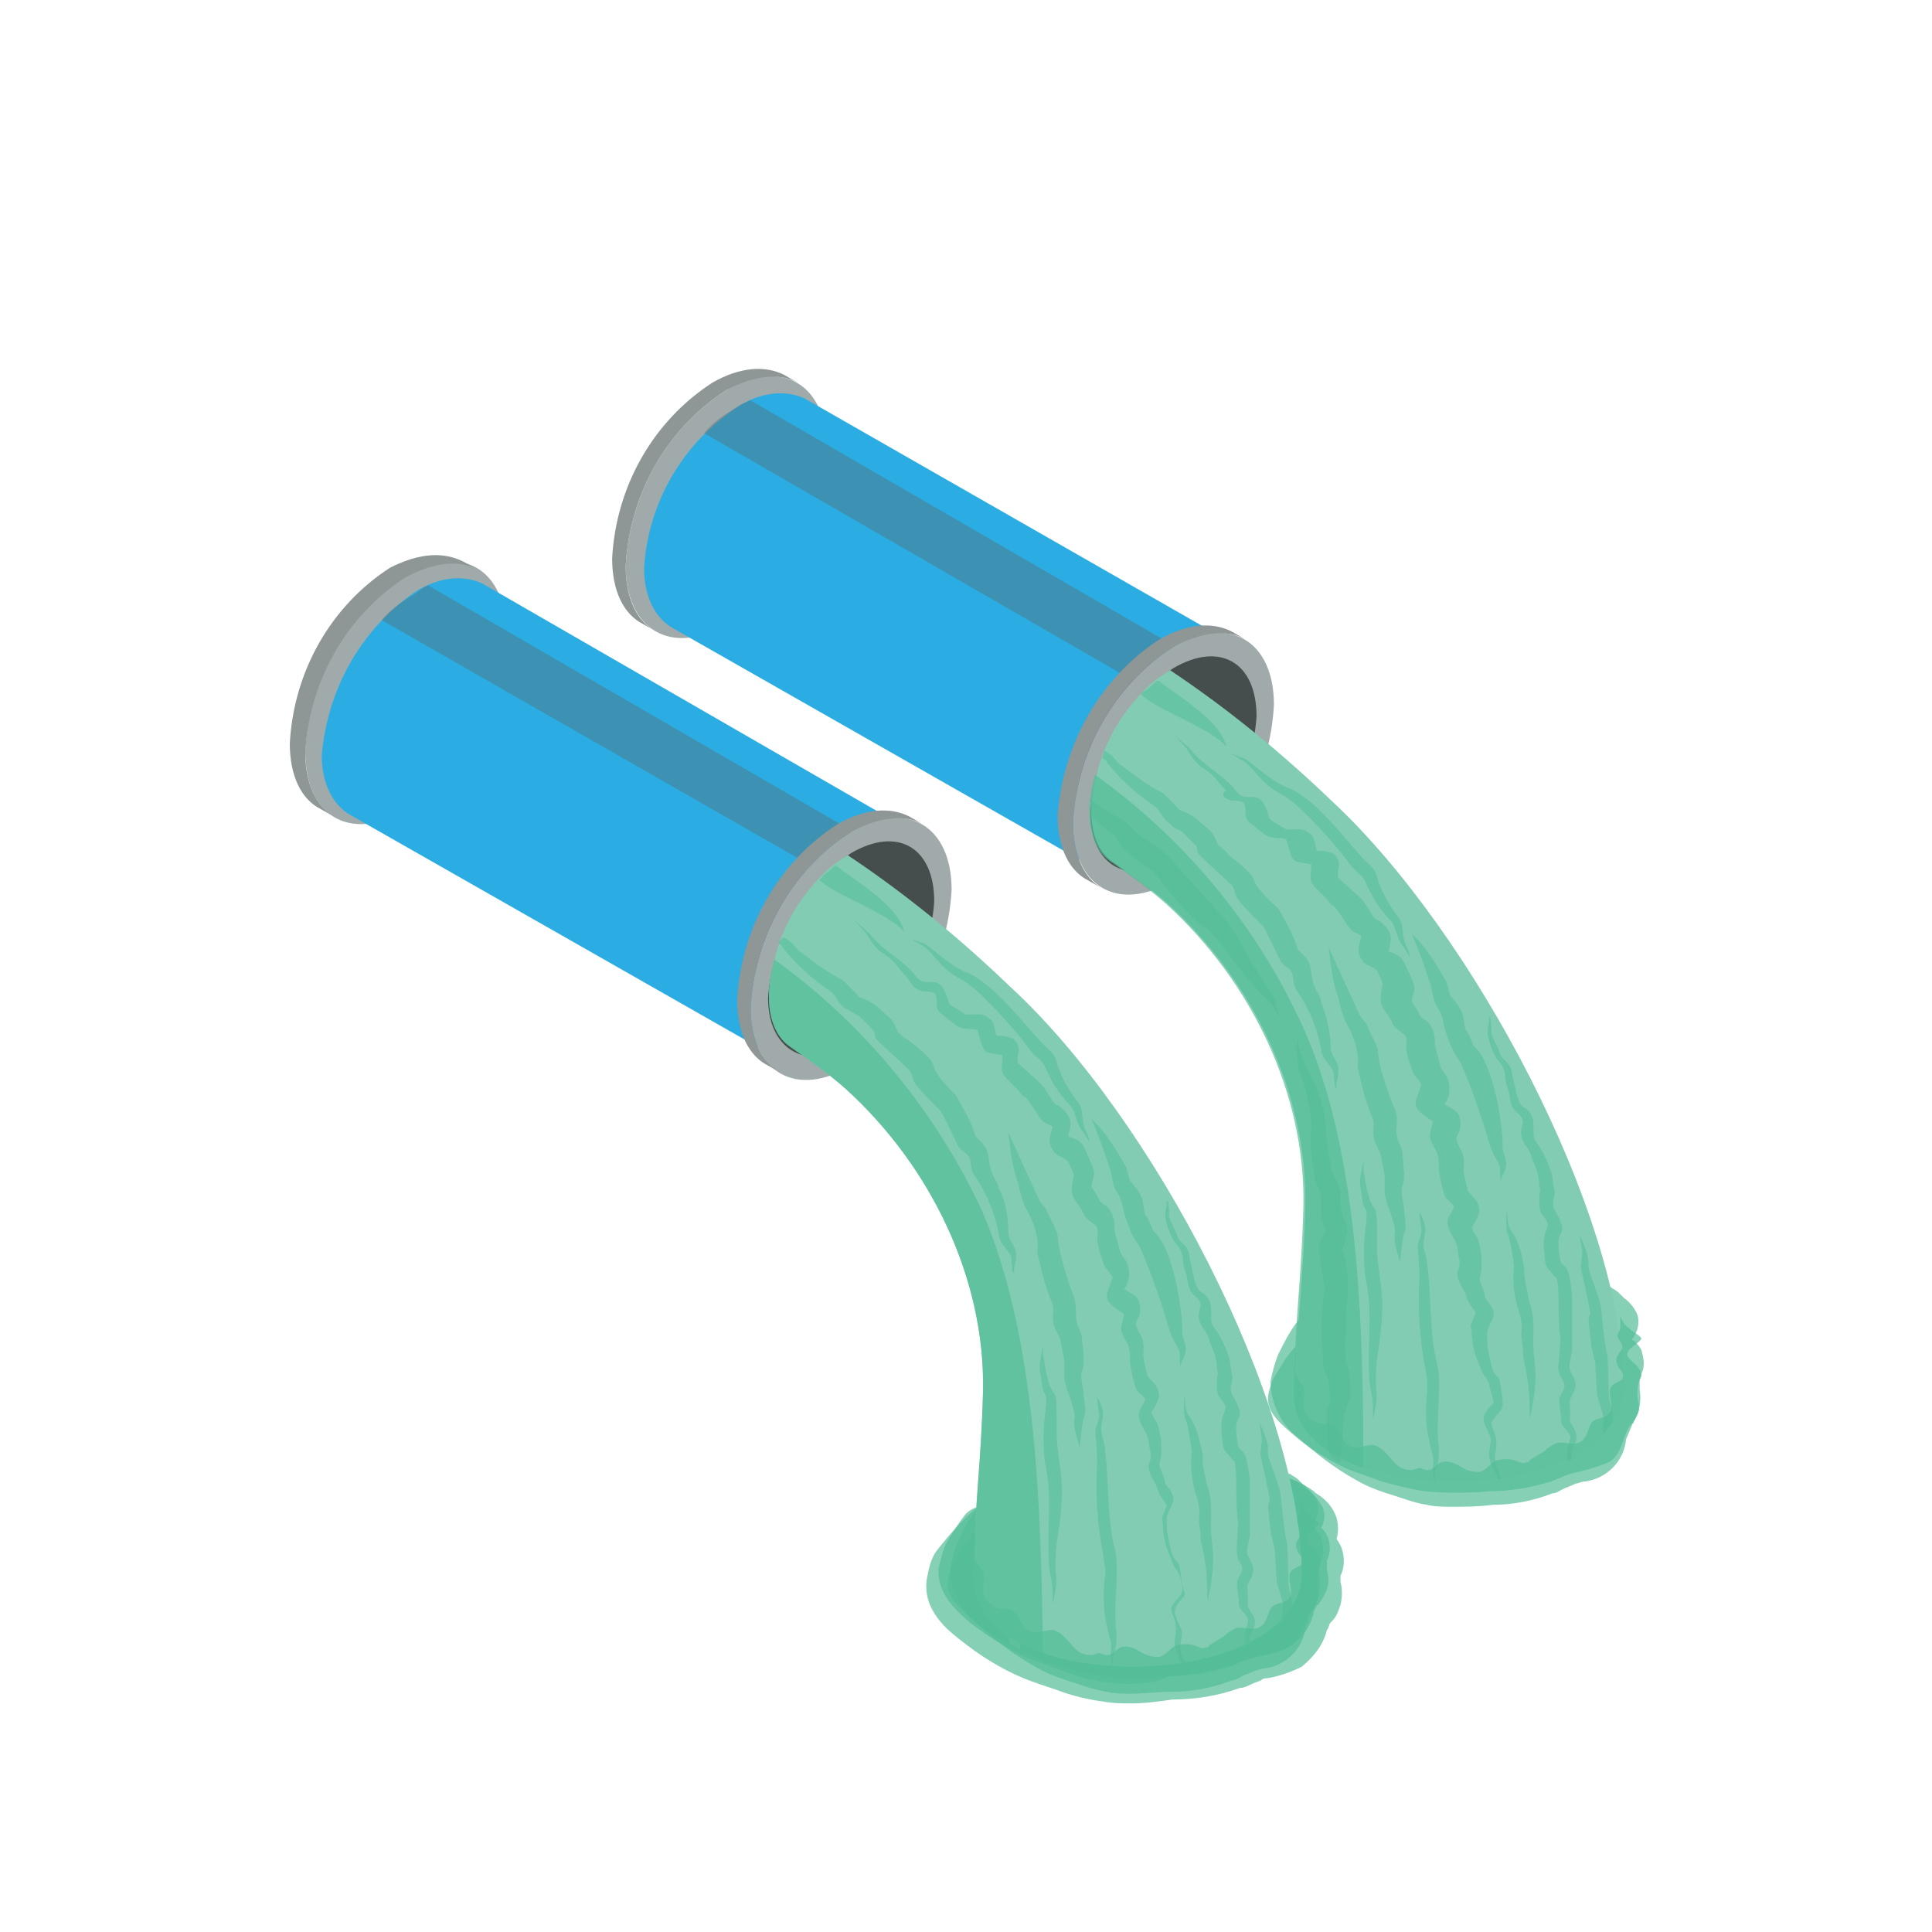 <?xml version="1.0" encoding="utf-8"?>
<!-- Generator: Adobe Illustrator 24.3.0, SVG Export Plug-In . SVG Version: 6.00 Build 0)  -->
<svg version="1.1" id="Layer_1" xmlns="http://www.w3.org/2000/svg" xmlns:xlink="http://www.w3.org/1999/xlink" x="0px" y="0px"
	 viewBox="0 0 100 100" style="enable-background:new 0 0 100 100;" xml:space="preserve">
<style type="text/css">
	.st0{fill:#A0AAAB;}
	.st1{fill:url(#Cylinder_body_1_);}
	.st2{fill:#3D68B1;}
	.st3{fill:#2BACE2;}
	.st4{opacity:0.4;fill:url(#Path_124_1_);enable-background:new    ;}
	.st5{fill:#454D4D;}
	.st6{fill:url(#Cylinder_body-2_1_);}
	.st7{opacity:0.7;fill:#53BE98;enable-background:new    ;}
	.st8{fill:#82CCB3;}
	.st9{opacity:0.8;}
	.st10{fill:url(#Cylinder_body-3_1_);}
	.st11{opacity:0.4;fill:url(#Path_143_1_);enable-background:new    ;}
	.st12{fill:url(#Cylinder_body-4_1_);}
	.st13{fill:none;}
	.st14{fill:#0E7EC3;}
	.st15{fill:#D8E5EC;}
	.st16{fill:#FFFFFF;}
	.st17{fill:#A8AAAD;}
	.st18{fill:#BDCED6;}
	.st19{fill:#231F20;}
	.st20{opacity:0.7;fill:#C0BEBE;enable-background:new    ;}
	.st21{fill:#EEEDEE;}
	.st22{fill:#F16465;}
	.st23{fill:#D3D6D6;}
	.st24{fill:#29AAE1;}
	.st25{fill:#F79869;}
	.st26{fill:#E52E51;}
	.st27{fill:#53C7DC;}
	.st28{fill:#A0B1BA;}
	.st29{fill:#275881;}
	.st30{fill:#224D76;}
	.st31{fill:#0E1927;}
	.st32{fill:#1F436F;}
	.st33{fill:#EF3E23;}
	.st34{fill:#AB1F25;}
	.st35{fill:#DC3627;}
	.st36{fill:#D4902A;}
	.st37{fill:#EDA123;}
	.st38{fill:#EFAA1F;}
	.st39{fill:#F4B11B;}
	.st40{fill:#4DB648;}
	.st41{fill:#2B8541;}
	.st42{fill:#47B54A;}
	.st43{fill:#3AA649;}
</style>
<g>
	<g id="Group_348" transform="translate(-1038.788 -1251.922)">
		<g id="_15" transform="translate(1038.788 1251.922)">
			<g id="Group_288" transform="translate(21.784)">
				<g id="Group_284">
					<g id="Axonometric_Cylinder">
						<path id="Cylinder_face" class="st0" d="M10.6,29.3c0.2-3.7,2.1-7.1,5.2-9.1c2.9-1.7,5.2-0.3,5.2,3c-0.2,3.7-2.1,7.1-5.2,9.1
							C13,34,10.6,32.6,10.6,29.3z"/>
						
							<linearGradient id="Cylinder_body_1_" gradientUnits="userSpaceOnUse" x1="181.583" y1="99.601" x2="182.832" y2="99.601" gradientTransform="matrix(12.57 0 0 -17.813 -2614.349 1800.101)">
							<stop  offset="0" style="stop-color:#A0AAAB"/>
							<stop  offset="1" style="stop-color:#8E9696"/>
						</linearGradient>
						<path id="Cylinder_body" class="st1" d="M12.2,32.7l-0.7-0.4c-1-0.5-1.6-1.7-1.6-3.4c0.2-3.7,2.1-7.1,5.2-9.1
							c1.4-0.8,2.7-0.9,3.7-0.4l0.7,0.4c-0.9-0.5-2.2-0.4-3.7,0.4c-3.1,2-5,5.4-5.2,9.1C10.6,31,11.2,32.2,12.2,32.7z"/>
					</g>
					<g id="Group_283" transform="translate(2.154 1.619)">
						<g id="Axonometric_Cylinder-2">
							<path id="Cylinder_face-2" class="st2" d="M31.6,40.5c0.2-3.4,2-6.5,4.8-8.4c2.7-1.5,4.8-0.3,4.8,2.8c-0.2,3.4-2,6.5-4.8,8.4
								C33.7,44.8,31.6,43.6,31.6,40.5z"/>
							<path id="Path_123" class="st3" d="M14.3,19.4c1.3-0.8,2.5-0.8,3.4-0.4l22.2,12.7c-0.9-0.5-2.1-0.4-3.4,0.4
								c-2.9,1.9-4.7,5-4.8,8.4c0,1.6,0.6,2.7,1.5,3.1L10.9,30.9c-0.9-0.5-1.5-1.6-1.5-3.1C9.6,24.4,11.4,21.3,14.3,19.4z"/>
						</g>
						
							<linearGradient id="Path_124_1_" gradientUnits="userSpaceOnUse" x1="216.979" y1="102.681" x2="217.024" y2="102.551" gradientTransform="matrix(32.078 0 0 -18.977 -6986.016 1887.455)">
							<stop  offset="0" style="stop-color:#92AFB6"/>
							<stop  offset="0.477" style="stop-color:#789195"/>
							<stop  offset="1" style="stop-color:#586C6F"/>
						</linearGradient>
						<path id="Path_124" class="st4" d="M14.9,19.1L37,31.9c-0.2,0.1-0.4,0.2-0.5,0.2c-0.7,0.4-1.3,0.9-1.8,1.5L12.5,20.8
							c0.5-0.6,1.1-1,1.8-1.4C14.4,19.3,14.7,19.2,14.9,19.1z"/>
						<g id="Axonometric_Cylinder-3" transform="translate(28.101 15.76)">
							<path id="Cylinder_face-3" class="st0" d="M3.5,25.2c0.2-3.7,2.1-7.1,5.2-9.1c2.9-1.7,5.2-0.3,5.2,3
								c-0.2,3.7-2.1,7.1-5.2,9.1C5.8,29.9,3.5,28.5,3.5,25.2z"/>
							<path id="Cylinder_face-4" class="st5" d="M4.4,24.7c0.2-3,1.8-5.8,4.3-7.5c2.4-1.4,4.3-0.3,4.3,2.5c-0.2,3-1.8,5.8-4.3,7.5
								C6.3,28.5,4.4,27.4,4.4,24.7z"/>
							
								<linearGradient id="Cylinder_body-2_1_" gradientUnits="userSpaceOnUse" x1="146.059" y1="82.453" x2="147.309" y2="82.453" gradientTransform="matrix(12.569 0 0 -17.811 -2233.852 1490.417)">
								<stop  offset="0" style="stop-color:#A0AAAB"/>
								<stop  offset="1" style="stop-color:#8E9696"/>
							</linearGradient>
							<path id="Cylinder_body-2" class="st6" d="M5,28.6l-0.7-0.4c-1-0.5-1.6-1.7-1.6-3.4C3,21.1,4.9,17.7,8,15.7
								c1.4-0.8,2.7-0.9,3.7-0.4l0.7,0.4c-0.9-0.5-2.2-0.4-3.7,0.4c-3.1,2-5,5.4-5.2,9.1C3.5,26.9,4.1,28.1,5,28.6z"/>
						</g>
					</g>
				</g>
				<g id="Group_287" transform="translate(32.381 20.39)">
					<path id="Path_125" class="st7" d="M21,57.6c-0.4,0-0.9,0-1.3-0.1c-0.7-0.1-1.4-0.4-2.1-0.6c-0.6-0.2-1.1-0.4-1.6-0.7
						c-1.1-0.6-2.1-1.4-3-2.2c-0.9-0.7-1.4-1.8-1.4-2.9c0.1-0.5,0.2-0.9,0.4-1.4c0.3-0.6,0.6-1.2,1-1.7c0.1-0.2,0.3-0.3,0.5-0.3
						c0,0,0.1,0,0.1,0c0.2,0.1,0.4,0.2,0.5,0.5c0.1,0.3,0.1,0.6,0,1c0,0.2,0,0.5,0,0.7c0.1,0.1,0.1,0.1,0.2,0.2
						c0.1,0.1,0.1,0.1,0.2,0.2c0.3,0.4,0.5,0.8,0.5,1.2c0,0.1,0,0.2,0,0.3c0.1,0.6,0.8,0.9,1,1.1c0.3,0.1,0.5,0.2,0.8,0.3
						c0.4,0.1,0.8,0.3,1.2,0.5c0.1,0.1,0.3,0.2,0.4,0.2c0.2,0.1,0.3,0.2,0.5,0.3c0.1,0.1,0.2,0.1,0.4,0.1c0.1,0,0.1,0,0.2,0
						c0.1,0,0.1-0.1,0.2-0.2c0.1-0.2,0.3-0.3,0.5-0.4c0.2-0.1,0.4-0.2,0.7-0.1c0.2,0,0.5,0,0.7,0.1l0.1,0c0.3,0.1,0.7,0.1,1,0.1
						c1.4,0,2.8-0.5,3.8-1.5l0.1-0.1c0.2-0.2,0.4-0.3,0.6-0.5c0.1-0.1,0.3-0.2,0.5-0.2c0.1,0,0.2-0.1,0.3-0.2
						c0.4-0.3,0.4-1.2,0.4-1.8c0-0.2,0-0.4,0-0.7c0-0.6-0.1-1.2-0.2-1.7c-0.1-0.2,0-0.4,0.1-0.6c0.2-0.2,0.4-0.3,0.7-0.3
						c0.1,0,0.2,0,0.3,0.1c0.2,0.1,0.3,0.2,0.4,0.3c0.1,0.1,0.1,0.1,0.2,0.2c0.3,0.2,0.6,0.6,0.7,0.9c0.1,0.4,0,0.8-0.2,1.1
						c0,0,0,0.1-0.1,0.1c0,0,0,0.1,0.1,0.1c0.2,0.2,0.3,0.3,0.4,0.5c0.1,0.4,0.2,0.8,0,1.2c0,0.1,0,0.2-0.1,0.3c0,0.2,0,0.3,0,0.5
						c0.1,0.6,0,1.2-0.3,1.7c0,0.1-0.1,0.1-0.1,0.2c-0.1,0.2-0.2,0.5-0.3,0.7c-0.1,1.2-1.1,2.1-2.2,2.2c-0.1,0-0.3,0.1-0.4,0.1
						c-0.2,0.1-0.5,0.2-0.7,0.3c-0.2,0.1-0.3,0.2-0.5,0.2c-1,0.4-2.1,0.6-3.1,0.6C22.3,57.6,21.7,57.6,21,57.6z"/>
					<g id="Group_286">
						<path id="Path_126" class="st8" d="M14.8,21.1c-2.6-2.5-5.4-4.8-8.4-6.8c-0.5,0.3-0.9,0.6-1.3,1c-1.2,1.2-2.1,2.7-2.5,4.4
							c-0.6,2.2-0.2,3.8,0.8,4.5c1,0.7,2,1.4,2.9,2.2c4.4,4,7.2,9.8,7.1,15.6c-0.1,3.9-0.4,5.3-0.5,9.6c-0.2,6.4,17,6.2,17-0.2
							C29.8,42.4,22.1,27.9,14.8,21.1z"/>
						<g id="Group_285" transform="translate(0.008 0.648)" class="st9">
							<path id="Path_127" class="st7" d="M7.4,26.3c0.2,0.2,0.4,0.4,0.7,0.6c0.9,0.6,1.3,1.7,3,3.5c1,0.9,0.4,0.6,1,1.2
								c0-0.1,0-0.1-0.1-0.2c-0.4-1.4,0.1-0.2-1.5-2.8c-1.1-2-0.4-1.1-4.1-5.2c-0.7-0.8-1.3-0.8-2.1-1.7c-0.2-0.2-0.5-0.4-0.7-0.5
								c-0.4-0.2-0.7-0.4-1.1-0.7c-0.1,0-0.1-0.1-0.2-0.1c0,0.3,0,0.5,0,0.8c0.3,0.3,0.6,0.5,0.9,0.8c0.5,0.3,0.3,0.2,0.6,0.7
								c0.5,0.5,1,0.9,1.6,1.3c0.2,0.1,0.8,1,1,1.2L7.4,26.3z"/>
							<path id="Path_128" class="st7" d="M23.4,55.1c-0.1-0.3-0.2-0.5-0.2-0.8c0.1-0.4,0.1-0.8,0-1.1c-0.2-0.6-0.3-0.5,0.1-1
								c0.4-0.4,0.3-0.5,0.3-0.8c-0.2-1.6-0.2-0.9-0.5-1.5c0,0-0.1-0.3-0.2-0.8c-0.1-0.4-0.1-0.8-0.1-1.2c0.2-0.7,0.6-0.8,0.1-1.5
								c-0.1-0.1-0.2-0.2-0.2-0.3c0-0.2-0.1-0.3-0.1-0.4c-0.4-0.9,0-0.2-0.1-1.8c-0.2-1.2-0.2-0.7-0.5-1.4c0.2-0.3,0.3-0.5,0.4-0.8
								c0-0.6-0.3-0.7-0.6-1.1c-0.3-1.3-0.2-0.9-0.2-1.5c0-0.6-0.3-0.7-0.4-1.2c0.1-0.4,0.3-0.4,0.2-1c-0.1-0.5-0.4-0.5-0.8-0.8
								c0.4-0.5,0.3-1.3-0.1-1.7c0-0.1-0.1-0.1-0.1-0.2c-0.1-0.4-0.2-0.7-0.3-1.1c0-0.3,0-0.7-0.2-1c-0.2-0.4-0.4-0.3-0.6-0.6
								c-0.1-0.3-0.3-0.5-0.4-0.7c0.1-0.7,0.3-0.5-0.1-1.4c-0.4-0.8-0.3-0.9-1.1-1.2c0.2-0.8,0.2-1-0.5-1.6c-0.1,0-0.2-0.1-0.3-0.2
								c-0.1-0.2-0.5-0.8-0.6-0.9c0,0-1.2-1.1-1.2-1.1c-0.1-0.5,0.2-0.6-0.1-1.1c-0.1-0.1-0.2-0.2-0.3-0.2c-0.2-0.1-0.5-0.1-0.7-0.1
								c-0.1-0.1-0.1-0.8-0.4-0.9c-0.3-0.3-0.6-0.2-1.1-0.2c0,0-0.1,0-0.1,0c0,0-0.8-0.5-0.8-0.5c0,0-0.1-0.1-0.1-0.2
								c-0.5-1.7-1.1-0.5-1.7-1.3c-0.7-0.9-1.6-1.2-2.4-2.2c-0.1-0.1-0.8-0.7-0.9-0.8c0.1,0.1,0.7,0.7,0.8,0.9
								c0.7,1.1,0.7,0.7,1.4,1.4c0.4,0.5,0.6,0.7,0.6,0.7C9,20,9.1,20.3,9.6,20.4c0.2,0,0.4,0,0.6,0.1c0.1,0.2,0.1,0.4,0.1,0.6
								c0,0.2,0.1,0.4,0.3,0.5c0.1,0.1,0.7,0.6,0.8,0.6c0.2,0.2,0.8,0.1,1,0.2c0.4,1.3,0.2,1.1,1.3,1.3c0,0.7-0.2,0.8,0.3,1.3
								c0.2,0.2,0.3,0.3,0.5,0.5c0.5,0.7,0.1-0.2,1.1,1.4c0.3,0.4,0.4,0.3,0.7,0.5c-0.1,0.4-0.3,0.8,0,1.2c0.2,0.4,0.5,0.3,0.8,0.6
								c0,0,0.2,0.4,0.3,0.7c0,0-0.1,0.4-0.1,0.6c-0.1,0.6,0.3,0.8,0.6,1.4c0,0.2,0.5,0.5,0.7,0.7c0.1,0.7-0.1,0.2,0.1,1.1
								c0.4,1.3,0.3,0.7,0.7,1.4c-0.3,1-0.7,1.1,0.6,1.9c-0.2,0.9-0.3,0.7,0.2,1.6c0.1,0.3,0.1,0.5,0.1,0.9c0,0.2,0.1,0.4,0.1,0.6
								c0.3,1.2,0.2,0.7,0.7,1.3c-0.3,0.7-0.6,0.7,0,1.7c0.1,0.2,0.2,0.5,0.2,0.8c0.1,0.3,0.1,0.6,0,0.8c-0.1,0.2,0,0.5,0.1,0.7
								c0.1,0.2,0.3,0.5,0.3,0.6c0,0.1,0.1,0.2,0.1,0.3c0,0,0.4,0.6,0.4,0.6c0,0.1-0.1,0.2-0.1,0.3c-0.1,0.2-0.2,0.4-0.1,0.6
								c0,0.6,0.1,1.2,0.4,1.8c0,0.1,0.1,0.2,0.1,0.3c0.1,0.2,0.4,0.6,0.4,0.7c0.3,1.4,0.4,0.6-0.2,1.5c-0.2,0.4,0,0.6,0.2,1.1
								c0.2,0.3,0,0.7,0,1c0,0.3,0.1,0.6,0.3,0.9c0,0.1,0.1,0.2,0.1,0.3c0,0,0,0.1,0.1,0.1c0,0,0.1,0,0.1,0
								C23.4,55.3,23.5,55.5,23.4,55.1z"/>
							<path id="Path_129" class="st7" d="M15.4,52.2c0.1-0.3,0.2-0.6,0.3-0.9c0-0.2,0-0.4,0-0.6c0-0.4,0-0.8-0.2-1.2
								c0-0.5-0.1-1,0-1.5c0-0.4,0-0.7,0-1.1c0-0.1,0.1-0.7,0.1-1.1c0-0.4,0-0.9-0.1-1.3c0-0.3-0.1-0.6-0.2-0.9
								c0.1-0.2,0.2-0.4,0.2-0.6c0.1-0.3,0.1-0.6-0.1-0.9c-0.2-0.5-0.2-1-0.2-1.5c-0.1-0.3-0.2-0.6-0.4-0.9c-0.7-3.2,0-2.2-0.9-4.6
								c-0.3-0.6-0.6-1.2-0.8-1.8c-0.1-0.2-0.1-0.9-0.1-1c0,0.1,0,0.2,0,0.3c0,0.7-0.2,0,0,1.4c0.1,0.9,0.2,0.4,0.4,1.4
								c0.7,2.9-0.1,1.3,0.5,4.6c0.1,0.5,0.2,0.4,0.3,0.8c0,0,0,1,0,1c0,0.2,0.1,0.5,0.2,0.7c0.1,0.2,0.1,0.3,0,0.2
								c-0.1,0.4-0.4,0.5-0.3,1.1c0.1,0.6,0.2,1.3,0.3,1.9c-0.2,1.2-0.2,2.4-0.1,3.5c0,0.1,0,0.2,0,0.4c0,0.1,0.1,0.3,0.1,0.4
								c0.1,0.1,0.1,0.3,0.2,0.4c0,0,0,0.2,0,0.2c0.2,1.5-0.1,0.8-0.1,1.7c0,0.7,0,1.4,0.2,2.1c0.2,0.1,0.4,0.2,0.5,0.3
								C15.3,53.8,15.3,53,15.4,52.2z"/>
							<path id="Path_130" class="st7" d="M29.1,51.2c-0.1-3.8,0-0.4-0.4-4.5c0-0.3-0.5-1.6-0.6-1.9c-0.2-0.7,0.2-0.3-0.5-1.9
								c0,0.2,0.2,1,0.1,1.1c0,0.3-0.1,0.5,0,0.8c0.8,3.6,0.2,1.3,0.4,3c0,0.1,0.1,0.8,0.1,0.9c0.1,0.3,0.1,0.5,0.2,0.8
								c0,0,0,0.3,0.1,1.7c0.1,0.3,0.2,0.7,0.3,1c0.1,0.4-0.1,0.3,0,1c0.2-0.2,0.3-0.4,0.5-0.6c0-0.1,0-0.3,0-0.4
								C29.3,51.8,29.1,51.5,29.1,51.2z"/>
							<path id="Path_131" class="st7" d="M27.3,52.9c-0.3-0.5-0.2-0.3-0.2-0.8c0-0.6-0.1-0.6,0.1-0.9c0.3-0.6,0.2-0.7-0.1-1.3
								c-0.1-0.2,0-0.5,0.1-1c0-0.6,0-1.2,0-1.8c0-0.3,0-0.6,0-0.9c0-0.5-0.1-0.9-0.2-1.4c-0.3-0.7-0.4,0-0.5-1.3
								c-0.1-1,0.6-0.5-0.2-1.9c-0.2-0.4,0-0.6,0-1c0,0-0.1-0.3-0.1-0.6c-0.1-0.6-0.4-1.2-0.7-1.7c-0.3-0.4-0.3-0.4-0.3-0.9
								c0-0.2,0-0.5-0.1-0.7c-0.4-0.7-0.5-0.1-0.8-1.2c0-0.2-0.1-0.3-0.1-0.5c-0.1-0.3-0.1-0.6-0.2-0.8c-0.2-0.4-0.5-0.4-0.6-0.9
								c-0.6-1.2-0.3-0.7-0.4-1.4c0-0.1,0-0.2-0.1-0.3c0,0.1,0,0.2,0,0.3c-0.1,0.3-0.1,0.6,0,0.9c0.1,0.4,0.3,0.9,0.6,1.2
								c0.3,0.4,0.2,0.7,0.3,1.1c0.3,0.8,0.1,1,0.5,1.4c0.7,0.6,0.1,0.6,0.3,1.4c0.1,0.2,0.2,0.4,0.3,0.5c0.1,0.2,0.2,0.3,0.2,0.5
								c0.2,0.4,0.4,0.9,0.4,1.4c0.1,0.5,0,0.2,0,0.8c0,0.3,0,0.6,0.2,0.8c0.3,0.4,0.3,0.4,0.1,0.9c-0.1,0.4-0.1,0.5,0,1.4
								c0,0.3,0.2,0.5,0.4,0.7c0.1,0.2,0.2,0.2,0.2,0.2c0.1,0.4,0.1,0.9,0.1,1.3c0,0.6,0,1.2,0.1,1.9c-0.1,1.5-0.2,1.5,0,1.9
								c0.2,0.4,0.3,0.4,0.1,0.8c-0.2,0.4-0.2,0.3-0.1,1.1c0.1,0.7-0.1,0.4,0.4,1c0.2,0.3,0.1,0.3,0,0.7c-0.1,0.3-0.1,0.6,0,0.8
								c0.1,0,0.2-0.1,0.2-0.1C27,53.9,27.7,53.6,27.3,52.9z"/>
							<path id="Path_132" class="st7" d="M24.6,44c-0.1-0.5-0.3-1-0.6-1.4c-0.2-0.4-0.1-0.6-0.2-1c0,2.1,0,0.1,0.4,2.9
								c-0.1,0.8,0,1.7,0.3,2.5c0.2,0.9,0,0.8,0.1,1.4c0.1,0.6,0,0.4,0.1,1c0.2,0.8,0.3,1.6,0.3,2.5c0,0.3,0,0.5,0,0.5
								c0.6-2.6,0.1-2.8,0.2-4.4c0-0.5,0-1.1-0.2-1.6C24.5,44.1,24.9,45.4,24.6,44z"/>
							<path id="Path_133" class="st7" d="M17.1,43.8c0-0.4,0-0.8,0-1.2c0-1.6-0.2-0.7-0.5-2c-0.1-0.3-0.1-0.7-0.2-1
								c0-0.2,0-0.4,0-0.6c0,0.2-0.1,0.4-0.1,0.6c-0.1,0.4-0.1,0.7,0,1.1c0.1,1.3,0.4,0.4,0.2,1.9c-0.1,0.8-0.1,1.6,0,2.5
								c0.4,1.8,0.1,3,0.2,5.2c0.1,1.1,0.1,0.3,0.2,1.5c0,0.4,0,0.6,0,0.6c0.4-1.8,0-0.9,0.2-3.1C17.6,46,17.3,46,17.1,43.8z"/>
							<path id="Path_134" class="st7" d="M14.2,30.8c0-0.2-0.1-0.3-0.2-0.5c-0.5-0.9-0.1-1.3-0.7-1.9c-0.1-0.1-0.2-0.2-0.3-0.3
								c-0.2-0.7-0.6-1.4-1-2.1C9.8,24,11.7,25,9.4,23.2C9.3,23,9.1,22.9,9,22.8c-0.1-0.1-0.1,0-0.2-0.3c-0.3-0.6-0.2-0.4-1.1-1.2
								c-0.3-0.2-0.5-0.3-0.8-0.4c0,0-0.1-0.1-0.1-0.1c-1.4-1.5-0.3-0.2-2.9-2.2c-0.2-0.1-0.3-0.3-0.5-0.5c-0.1-0.1-0.3-0.2-0.4-0.3
								c0,0.1-0.1,0.2-0.1,0.4c0.1,0.1,0.2,0.1,0.2,0.2c0.7,0.9,1.6,1.7,2.5,2.3c0.3,0.2,0.4,0.7,0.8,0.9C6.5,21.8,6.8,21.9,7,22
								l0.7,0.7c0.1,0.1,0.1,0.2,0.1,0.3c0,0.1,0.1,0.2,0.2,0.3c0.5,0.5,1.1,1,1.6,1.5c0.4,0.7-0.3,0.2,1.6,2.1
								c0.1,0.1,0.8,1.6,0.9,1.8c0.3,0.4,0.3,0.2,0.6,0.6c0,0,0,0,0,0c0.1,0.3,0,0.6,0.3,1c0.6,0.9,1,1.9,1.2,2.9
								c0,0.2,0.1,0.5,0.3,0.7c0.5,0.7,0.3,0.4,0.4,1.1c0,0.1,0,0.2,0.1,0.3c0-0.1,0-0.2,0-0.3c0.1-0.3,0.1-0.5,0.1-0.8
								c-0.1-0.4-0.4-0.7-0.4-1C14.7,32.4,14.5,31.6,14.2,30.8z"/>
							<path id="Path_135" class="st7" d="M4.9,14.9L5,15c0.9,0.8,3.4,1.6,4.3,2.6c-0.3-1.4-2.8-2.8-3.5-3.4c0,0,0,0-0.1,0
								c-0.2,0.2-0.4,0.4-0.6,0.5C5,14.8,4.9,14.8,4.9,14.9z"/>
							<path id="Path_136" class="st7" d="M20.1,55.6c0-0.2,0-0.5,0.1-0.7c0.1-0.3,0.1-0.7,0.1-1c-0.2-1.5,0.2-3.2-0.1-4.4
								c-0.4-1.5-0.3-3.8-0.5-5.1c0-0.3-0.2-0.8-0.2-1c0-0.2,0.1-0.6,0.1-0.8c0-0.4-0.2-0.7-0.3-0.9c0,0.3,0.1,0.7,0.1,1
								c0,0.2-0.2,0.6-0.2,0.8c0,0,0.1,0.9,0.1,1.6c-0.1,1.6,0,3.1,0.3,4.7c0.1,0.4,0.1,0.8,0.1,1.2c-0.1,0.8-0.1,1.7,0.1,2.5
								c0.1,0.7,0.3,0.8,0.2,1.4c0,0.3,0,0.5,0.1,0.8c0,0,0,0.1,0,0.1l0.1,0C20.1,55.7,20.1,55.7,20.1,55.6z"/>
							<path id="Path_137" class="st7" d="M17.3,34.3c-0.3-1.3,0.1-0.6-0.6-2c-0.3-0.7-0.2-0.3-0.5-0.8c0,0-1.6-3.5-1.6-3.5
								c0.1,0.9,0.2,1.8,0.5,2.6c0.1,0.4,0.2,0.9,0.4,1.3c0.4,0.7,0.7,1.5,0.6,2.3c0.2,0.9,0.4,1.8,0.8,2.7c0.1,0.4-0.1,0.6,0.1,1.2
								c0.1,0.2,0.3,0.6,0.3,0.7c0,0,0.2,1,0.2,1c0,0.3,0,0.6,0,0.9c0,0.2,0.1,0.3,0.1,0.5c0.9,2.4,0,0.9,0.7,3.1
								c0.2-2.5,0.4-1,0.2-2.7c0-0.3-0.2-1-0.1-1.2c0.1-0.2,0.1-0.5,0.1-0.7c0-0.2-0.1-1.1-0.1-1.2c-0.1-0.3-0.3-0.6-0.3-1
								C18.2,36.2,18.1,37,17.3,34.3z"/>
							<path id="Path_138" class="st7" d="M23.6,38.2c0-1.2-0.5-4-1.3-4.9c-0.1-0.1-0.1-0.1-0.2-0.2c0,0-0.3-0.8-0.4-0.8
								c-0.2-0.6,0-0.7-0.4-1.3c-0.6-0.8-0.3-0.2-0.6-1.2c-0.4-0.7-0.8-1.4-1.4-2.1c-0.2-0.2-0.3-0.3-0.4-0.4c0.4,0.9,0.7,1.8,1,2.7
								c0.3,1.7,0.4,0.6,0.7,2.2c0.2,0.6,0.4,1.2,0.8,1.7c0.6,1.4,1.1,2.8,1.5,4.2c0.1,0.3,0.2,0.6,0.4,0.9c0.3,0.5,0.1,0.5,0.2,1
								c0,0.1,0,0.1,0,0.2c0-0.2,0.1-0.4,0.2-0.6c0.2-0.5,0-0.7-0.1-1.2C23.6,38.5,23.6,38.3,23.6,38.2z"/>
							<path id="Path_139" class="st7" d="M12.4,19.7c-0.8-0.3-1.8-1.3-2.2-1.5c-0.1,0-0.5-0.2-0.6-0.2c0.2,0.1,0.3,0.2,0.5,0.3
								c0.6,0.3,0.9,1.2,2.1,1.8c0.8,0.4,2.8,2.6,3.5,3.6c0.3,0.4,0.7,0.6,0.8,0.9c0.3,0.7,0.7,1.4,1.3,2c0.3,0.3,0.3,1,0.7,1.4
								c0.1,0.2,0.2,0.3,0.3,0.5c0-0.2-0.1-0.4-0.2-0.6c-0.3-0.7,0-1-0.5-1.6c-0.3-0.4-0.6-0.9-0.8-1.4c-0.3-0.6-0.1-0.7-0.6-1.2
								C16,23.2,14.1,20.3,12.4,19.7z"/>
						</g>
						<path id="Path_140" class="st7" d="M13.2,32.6C10.8,27.4,7.1,23,2.5,19.7c-0.6,2.2-0.2,3.8,0.8,4.5c1,0.7,2,1.4,2.9,2.2
							c4.4,4,7.2,9.8,7.1,15.6c-0.1,3.9-0.4,5.3-0.5,9.6c-0.1,1.9,1.4,3.2,3.6,4C16.4,48.2,16.2,39.1,13.2,32.6z"/>
					</g>
					<path id="Path_141" class="st7" d="M30.1,49.6c-0.2,0.3,0.4,0.5,0.6,0.9c0.2,0.3-0.1,0.6-0.1,1c-0.1,0.4,0.2,0.9,0,1.3
						c-0.1,0.2-0.2,0.4-0.4,0.6c-0.4,0.6-0.4,1.5-1.1,1.9c-0.5,0.2-1.1,0.4-1.6,0.5c-0.5,0.1-0.9,0.3-1.4,0.5
						c-1,0.3-2.1,0.5-3.2,0.5c-1.1,0.1-2.2,0.1-3.3,0c-0.7-0.1-1.5-0.3-2.2-0.5c-0.6-0.2-1.1-0.4-1.7-0.6c-1.1-0.5-2.1-1.1-3-1.9
						c-0.7-0.6-1.4-1.2-1.2-2.1c0.1-0.4,0.2-0.7,0.4-1c0.3-0.5,0.6-1,1-1.4c0,0,0,0.7,0,0.8c-0.1,0.3,0,0.6,0.1,0.9
						c0.1,0.1,0.2,0.2,0.3,0.4c0.1,0.3,0,0.6,0,0.9c0,0.5,0.4,0.9,0.9,1c0.1,0,0.3,0,0.4,0c0.6,0.1,0.6,1,1.2,1.2
						c0.3,0.1,0.7-0.1,1.1-0.1c0.5,0.1,0.8,0.6,1.2,1c0.2,0.2,0.5,0.3,0.8,0.3c0.1,0,0.3-0.1,0.4-0.1c0.1,0,0.3,0.1,0.4,0.1
						c0.3,0,0.4-0.2,0.7-0.4c0.3-0.1,0.7,0,1,0.2c0.3,0.2,0.6,0.3,1,0.3c0.4-0.1,0.6-0.5,0.9-0.6c0.4-0.1,0.8-0.1,1.2,0.1
						c0.1,0,0.2,0.1,0.3,0c0.1,0,0.2,0,0.2-0.1c0.3-0.2,0.5-0.3,0.8-0.5c0.2-0.2,0.4-0.3,0.6-0.4c0.4-0.1,0.9,0.2,1.3-0.1
						c0.4-0.3,0.3-0.9,0.7-1.1c0.2-0.1,0.5-0.1,0.7-0.3c0.4-0.4-0.2-1.1,0.2-1.5c0.1-0.1,0.4-0.2,0.5-0.3c0.1-0.2,0-0.4-0.1-0.5
						c-0.1-0.1-0.2-0.3-0.2-0.5c0-0.2,0.2-0.4,0.3-0.6c0-0.2-0.1-0.4-0.2-0.5c-0.1-0.2,0-0.3,0.1-0.5c0-0.2,0-0.5,0-0.7
						c0.1,0.3,0.2,0.5,0.5,0.7c0.2,0.2,0.5,0.3,0.6,0.5C30.6,49.2,30.1,49.4,30.1,49.6z"/>
				</g>
			</g>
			<g id="Group_294" transform="translate(0 12.577)">
				<g id="Group_290">
					<g id="Axonometric_Cylinder-4">
						<path id="Cylinder_face-5" class="st0" d="M15.8,26.3c0.2-3.7,2.1-7.1,5.2-9.1c2.9-1.7,5.2-0.3,5.2,3C26,24,24.1,27.3,21,29.4
							C18.1,31,15.8,29.7,15.8,26.3z"/>
						
							<linearGradient id="Cylinder_body-3_1_" gradientUnits="userSpaceOnUse" x1="206.423" y1="87.191" x2="207.672" y2="87.191" gradientTransform="matrix(12.57 0 0 -17.811 -2888.172 1575.884)">
							<stop  offset="0" style="stop-color:#A0AAAB"/>
							<stop  offset="1" style="stop-color:#8E9696"/>
						</linearGradient>
						<path id="Cylinder_body-3" class="st10" d="M17.3,29.7l-0.7-0.4c-1-0.5-1.6-1.7-1.6-3.4c0.2-3.7,2.1-7.1,5.2-9.1
							C21.8,16,23,16,24,16.5l0.7,0.4c-0.9-0.5-2.2-0.4-3.7,0.4c-3.1,2-5,5.4-5.2,9.1C15.8,28,16.4,29.2,17.3,29.7z"/>
					</g>
					<g id="Group_289" transform="translate(2.154 1.618)">
						<g id="Axonometric_Cylinder-5">
							<path id="Cylinder_face-6" class="st2" d="M36.7,37.5c0.2-3.4,2-6.5,4.8-8.4c2.7-1.5,4.8-0.3,4.8,2.8c-0.2,3.4-2,6.5-4.8,8.4
								C38.9,41.9,36.7,40.6,36.7,37.5z"/>
							<path id="Path_142" class="st3" d="M19.4,16.4c1.3-0.8,2.5-0.8,3.4-0.4L45,28.8c-0.9-0.5-2.1-0.4-3.4,0.4
								c-2.9,1.9-4.7,5-4.8,8.4c0,1.6,0.6,2.7,1.5,3.1L16,28c-0.9-0.5-1.5-1.6-1.5-3.1C14.8,21.4,16.6,18.3,19.4,16.4z"/>
						</g>
						
							<linearGradient id="Path_143_1_" gradientUnits="userSpaceOnUse" x1="239.032" y1="89.945" x2="239.077" y2="89.815" gradientTransform="matrix(32.078 0 0 -18.978 -7684.805 1648.888)">
							<stop  offset="0" style="stop-color:#92AFB6"/>
							<stop  offset="0.477" style="stop-color:#789195"/>
							<stop  offset="1" style="stop-color:#586C6F"/>
						</linearGradient>
						<path id="Path_143" class="st11" d="M20,16.1l22.1,12.8c-0.2,0.1-0.4,0.2-0.5,0.2c-0.7,0.4-1.3,0.9-1.8,1.5L17.6,17.9
							c0.5-0.6,1.1-1,1.8-1.4C19.6,16.3,19.8,16.2,20,16.1z"/>
						<g id="Axonometric_Cylinder-6" transform="translate(28.101 15.76)">
							<path id="Cylinder_face-7" class="st0" d="M8.6,22.2c0.2-3.7,2.1-7.1,5.2-9.1c2.9-1.7,5.2-0.3,5.2,3
								c-0.2,3.7-2.1,7.1-5.2,9.1C11,26.9,8.6,25.6,8.6,22.2z"/>
							<path id="Cylinder_face-8" class="st5" d="M9.5,21.7c0.2-3,1.8-5.8,4.3-7.5c2.4-1.4,4.3-0.3,4.3,2.5c-0.2,3-1.8,5.8-4.3,7.5
								C11.5,25.5,9.5,24.4,9.5,21.7z"/>
							
								<linearGradient id="Cylinder_body-4_1_" gradientUnits="userSpaceOnUse" x1="170.901" y1="70.044" x2="172.151" y2="70.044" gradientTransform="matrix(12.57 0 0 -17.814 -2507.869 1266.6)">
								<stop  offset="0" style="stop-color:#A0AAAB"/>
								<stop  offset="1" style="stop-color:#8E9696"/>
							</linearGradient>
							<path id="Cylinder_body-4" class="st12" d="M10.2,25.6l-0.7-0.4c-1-0.5-1.6-1.7-1.6-3.4c0.2-3.7,2.1-7.1,5.2-9.1
								c1.4-0.8,2.7-0.9,3.7-0.4l0.7,0.4c-0.9-0.5-2.2-0.4-3.7,0.4c-3.1,2-5,5.4-5.2,9.1C8.6,23.9,9.2,25.1,10.2,25.6z"/>
						</g>
					</g>
				</g>
				<g id="Group_293" transform="translate(32.382 20.39)">
					<path id="Path_144" class="st7" d="M26.2,55.2c-0.5,0-1,0-1.5-0.1c-0.8-0.1-1.6-0.3-2.4-0.6c-0.6-0.2-1.2-0.4-1.7-0.6
						c-1.2-0.5-2.3-1.2-3.3-2c-0.5-0.4-2-1.5-1.7-3.2c0.1-0.5,0.2-1,0.5-1.4c0.7-0.9,1.5-1.8,2.4-2.5c0.4-0.3-0.2,0.6,0.2,0.2
						c0.7-0.6,0.3,0,0.4,0c0.7,0.1,1.3,0.6,1.5,1.2c0.1,0.4,0.1,0.7,0,1.1c0,0,0,0.1,0.1,0.1c0.5,0.4,0.7,1,0.8,1.6
						c0,0.1,0,0.1,0,0.1c0.1,0.1,0.2,0.2,0.4,0.2c0.2,0.1,0.4,0.2,0.6,0.2c0.5,0.1,1,0.3,1.4,0.5c0.1,0.1,0.3,0.1,0.4,0.2
						c0.2-0.1,0.3-0.1,0.5-0.2c0.4-0.2,0.8-0.2,1.2-0.2c0.3,0,0.6,0,0.9,0.1l0.1,0c1.3,0.2,2.6-0.1,3.6-0.9l0.1-0.1
						c0.2-0.2,0.5-0.4,0.8-0.5c0.2-0.1,0.4-0.2,0.6-0.3c0-0.2,0-0.4,0-0.6c0-0.2,0-0.4,0-0.6c0-0.4,0-0.8-0.1-1.1
						c-0.2-0.5-0.1-1.1,0.2-1.5c0.4-0.5,1-0.7,1.7-0.7c0.3,0,0.5,0,0.8,0.1c0.3,0.1,0.6,0.3,0.9,0.5c0,0,0,0,0.1,0.1
						c0.5,0.3,0.9,0.7,1.1,1.3c0.1,0.4,0.1,0.7,0,1.1c0.4,0.5,0.5,1.3,0.2,1.9l0,0.1c0,0,0,0.1,0,0.2c0.1,0.4,0.1,0.8,0,1.2
						c-0.1,0.3-0.2,0.6-0.4,0.8c0,0-0.1,0.1-0.1,0.1c-0.1,0.1-0.1,0.3-0.2,0.4c-0.2,0.8-0.7,1.4-1.3,1.9c-0.6,0.3-1.2,0.5-1.8,0.6
						c-0.1,0-0.2,0-0.3,0.1c-0.2,0.1-0.3,0.1-0.5,0.2c-0.2,0.1-0.4,0.2-0.6,0.2c-1.1,0.4-2.3,0.6-3.5,0.6
						C27.6,55.1,26.9,55.2,26.2,55.2z"/>
					<path id="Path_145" class="st7" d="M26.2,54.2c-0.5,0-1,0-1.4-0.1c-0.8-0.1-1.5-0.3-2.2-0.6c-0.6-0.2-1.1-0.4-1.7-0.6
						c-1.1-0.5-2.2-1.2-3.1-1.9c-0.7-0.6-1.7-1.5-1.6-2.8c0.1-0.4,0.2-0.9,0.4-1.3c0.3-0.5,0.6-1,1-1.5c0.3-0.3,0.6-0.4,1-0.4
						c0.1,0,0.2,0,0.3,0c0.5,0.1,0.8,0.4,1,0.8c0.1,0.3,0.1,0.6,0,0.9c0,0.1,0,0.2,0,0.3c0.1,0.1,0.2,0.2,0.3,0.2
						c0.4,0.3,0.6,0.8,0.6,1.3c0,0.1,0,0.1,0,0.2c0,0.2,0.3,0.4,0.7,0.5c0.2,0.1,0.5,0.2,0.7,0.2c0.4,0.1,0.9,0.3,1.3,0.5
						c0.1,0.1,0.3,0.1,0.4,0.2c0.1,0.1,0.3,0.2,0.4,0.2c0.2-0.2,0.4-0.3,0.7-0.4c0.3-0.1,0.6-0.2,1-0.2c0.3,0,0.5,0,0.8,0.1l0.1,0
						c0.3,0,0.6,0.1,0.9,0.1c1.2,0,2.4-0.4,3.3-1.1l0.1-0.1c0.2-0.2,0.4-0.3,0.7-0.5c0.2-0.1,0.3-0.2,0.5-0.2c0.1,0,0.1-0.1,0.2-0.1
						c0,0,0.2-0.1,0.1-1.1c0-0.2,0-0.4,0-0.5c0-0.4,0-0.9-0.2-1.3c-0.1-0.3-0.1-0.7,0.2-1c0.3-0.3,0.7-0.5,1.2-0.5
						c0.2,0,0.4,0,0.6,0.1c0.2,0.1,0.5,0.2,0.6,0.4c0,0,0.1,0.1,0.1,0.1c0.4,0.2,0.7,0.6,0.9,1c0.1,0.3,0.1,0.7-0.1,1
						c0.1,0.1,0.2,0.2,0.3,0.4c0.2,0.4,0.2,0.9,0,1.3c0,0,0,0.1,0,0.2c0,0.1,0,0.2,0,0.3c0.1,0.3,0.1,0.7,0,1
						c-0.1,0.2-0.2,0.5-0.4,0.7c0,0.1-0.1,0.1-0.1,0.1c-0.1,0.2-0.2,0.3-0.2,0.5c-0.2,0.7-0.6,1.2-1.1,1.6c-0.5,0.3-1,0.5-1.6,0.5
						c-0.1,0-0.3,0.1-0.4,0.1c-0.2,0.1-0.4,0.1-0.6,0.2c-0.2,0.1-0.4,0.1-0.5,0.2c-1.1,0.3-2.2,0.5-3.3,0.6
						C27.5,54.1,26.9,54.2,26.2,54.2z"/>
					<path id="Path_146" class="st7" d="M26.2,54.7c-0.4,0-0.9,0-1.3-0.1c-0.7-0.1-1.4-0.4-2.1-0.6c-0.6-0.2-1.1-0.4-1.6-0.7
						c-1.1-0.6-2.1-1.4-3-2.2c-0.9-0.7-1.4-1.8-1.4-2.9c0.1-0.5,0.2-0.9,0.4-1.4c0.3-0.6,0.6-1.2,1-1.7c0.1-0.2,0.3-0.3,0.5-0.3
						c0,0,0.1,0,0.1,0c0.2,0.1,0.4,0.2,0.5,0.5c0.1,0.3,0.1,0.6,0,1c0,0.2,0,0.5,0,0.7c0.1,0.1,0.1,0.1,0.2,0.2
						c0.1,0.1,0.1,0.1,0.2,0.2c0.3,0.4,0.5,0.8,0.5,1.2c0,0.1,0,0.2,0,0.3c0.1,0.6,0.8,0.9,1,1.1c0.3,0.1,0.5,0.2,0.8,0.3
						c0.4,0.1,0.8,0.3,1.2,0.5c0.1,0.1,0.3,0.2,0.4,0.2c0.2,0.1,0.3,0.2,0.5,0.3c0.1,0.1,0.2,0.1,0.4,0.1c0.1,0,0.1,0,0.2,0
						c0.1,0,0.1-0.1,0.2-0.2c0.1-0.2,0.3-0.3,0.5-0.4c0.2-0.1,0.4-0.2,0.7-0.1c0.2,0,0.5,0,0.7,0.1l0.1,0c0.3,0.1,0.7,0.1,1,0.1
						c1.4,0,2.8-0.5,3.8-1.5l0.1-0.1c0.2-0.2,0.4-0.3,0.6-0.5c0.1-0.1,0.3-0.2,0.5-0.2c0.1,0,0.2-0.1,0.3-0.2
						c0.4-0.3,0.4-1.2,0.4-1.8c0-0.2,0-0.4,0-0.7c0-0.6-0.1-1.2-0.2-1.7c-0.1-0.2,0-0.4,0.1-0.6c0.2-0.2,0.4-0.3,0.7-0.3
						c0.1,0,0.2,0,0.3,0.1c0.2,0.1,0.3,0.2,0.4,0.3c0.1,0.1,0.1,0.1,0.2,0.2c0.3,0.2,0.6,0.6,0.7,0.9c0.1,0.4,0,0.8-0.2,1.1
						c0,0,0,0.1-0.1,0.1c0,0,0,0.1,0.1,0.1c0.2,0.2,0.3,0.3,0.4,0.5c0.1,0.4,0.2,0.8,0,1.2c0,0.1,0,0.2-0.1,0.3c0,0.2,0,0.3,0,0.5
						c0.1,0.6,0,1.2-0.3,1.7c0,0.1-0.1,0.1-0.1,0.2c-0.1,0.2-0.2,0.5-0.3,0.7c-0.1,1.2-1.1,2.1-2.2,2.2c-0.1,0-0.3,0.1-0.4,0.1
						c-0.2,0.1-0.5,0.2-0.7,0.3c-0.2,0.1-0.3,0.2-0.5,0.2c-1,0.4-2.1,0.6-3.1,0.6C27.5,54.6,26.8,54.7,26.2,54.7z"/>
					<g id="Group_292">
						<path id="Path_147" class="st8" d="M19.9,18.1c-2.6-2.5-5.4-4.8-8.4-6.8c-0.5,0.3-0.9,0.6-1.3,1c-1.2,1.2-2.1,2.7-2.5,4.4
							c-0.6,2.2-0.2,3.8,0.8,4.5c1,0.7,2,1.4,2.9,2.2c4.4,4,7.2,9.8,7.1,15.6c-0.1,3.9-0.4,5.3-0.5,9.6c-0.2,6.4,17,6.2,17-0.2
							C34.9,39.5,27.3,24.9,19.9,18.1z"/>
						<g id="Group_291" transform="translate(0.008 0.648)" class="st9">
							<path id="Path_148" class="st8" d="M12.6,23.3c0.2,0.2,0.4,0.4,0.7,0.6c0.9,0.6,1.3,1.7,3,3.5c1,0.9,0.4,0.6,1,1.2
								c0-0.1,0-0.1-0.1-0.2c-0.4-1.4,0.1-0.2-1.5-2.8c-1.1-2-0.4-1.1-4.1-5.2c-0.7-0.8-1.3-0.8-2.1-1.7c-0.2-0.2-0.5-0.4-0.7-0.5
								C8.4,18,8,17.8,7.7,17.5c-0.1,0-0.1-0.1-0.2-0.1c0,0.3,0,0.5,0,0.8c0.3,0.3,0.6,0.5,0.9,0.8c0.5,0.3,0.3,0.2,0.6,0.7
								c0.5,0.5,1,0.9,1.6,1.3c0.2,0.1,0.8,1,1,1.2C11.9,22.5,12.2,22.9,12.6,23.3z"/>
							<path id="Path_149" class="st7" d="M28.6,52.1c-0.1-0.3-0.2-0.5-0.2-0.8c0.1-0.4,0.1-0.8,0-1.1c-0.2-0.6-0.3-0.5,0.1-1
								c0.4-0.4,0.3-0.5,0.3-0.8c-0.2-1.6-0.2-0.9-0.5-1.5c0,0-0.1-0.3-0.2-0.8c-0.1-0.4-0.1-0.8-0.1-1.2c0.2-0.7,0.6-0.8,0.1-1.5
								c-0.1-0.1-0.2-0.2-0.2-0.3c0-0.2-0.1-0.3-0.1-0.4c-0.4-0.9,0-0.2-0.1-1.8c-0.2-1.2-0.2-0.7-0.5-1.4c0.2-0.3,0.3-0.5,0.4-0.8
								c0-0.6-0.3-0.7-0.6-1.1c-0.3-1.3-0.2-0.9-0.2-1.5c0-0.6-0.3-0.7-0.4-1.2c0.1-0.4,0.3-0.4,0.2-1c-0.1-0.5-0.4-0.5-0.8-0.8
								c0.4-0.5,0.3-1.3-0.1-1.7c0-0.1-0.1-0.1-0.1-0.2c-0.1-0.4-0.2-0.7-0.3-1.1c0-0.3,0-0.7-0.2-1c-0.2-0.4-0.4-0.3-0.6-0.6
								c-0.1-0.3-0.3-0.5-0.4-0.7c0.1-0.7,0.3-0.5-0.1-1.4s-0.3-0.9-1.1-1.2c0.2-0.8,0.2-1-0.5-1.6c-0.1,0-0.2-0.1-0.3-0.2
								c-0.1-0.2-0.5-0.8-0.6-0.9c0,0-1.2-1.1-1.2-1.1c-0.1-0.5,0.2-0.6-0.1-1.1c-0.1-0.1-0.2-0.2-0.3-0.2c-0.2-0.1-0.5-0.1-0.7-0.1
								c-0.1-0.1-0.1-0.8-0.4-0.9c-0.3-0.3-0.6-0.2-1.1-0.2c0,0-0.1,0-0.1,0c0,0-0.8-0.5-0.8-0.5c0,0-0.1-0.1-0.1-0.2
								c-0.5-1.7-1.1-0.5-1.7-1.3c-0.7-0.9-1.6-1.2-2.4-2.2c-0.1-0.1-0.8-0.7-0.9-0.8c0.1,0.1,0.7,0.7,0.8,0.9
								c0.7,1.1,0.7,0.7,1.4,1.4c0.4,0.5,0.6,0.7,0.6,0.7c0.3,0.4,0.4,0.7,0.9,0.8c0.2,0,0.4,0,0.6,0.1c0.1,0.2,0.1,0.4,0.1,0.6
								c0,0.2,0.1,0.4,0.3,0.5c0.1,0.1,0.7,0.6,0.8,0.6c0.2,0.2,0.8,0.1,1,0.2c0.4,1.3,0.2,1.1,1.3,1.3c0,0.7-0.2,0.8,0.3,1.3
								c0.2,0.2,0.3,0.3,0.5,0.5c0.5,0.7,0.1-0.2,1.1,1.4c0.3,0.4,0.4,0.3,0.7,0.5c-0.1,0.4-0.3,0.8,0,1.2c0.2,0.4,0.5,0.3,0.8,0.6
								c0,0,0.2,0.4,0.3,0.7c0,0-0.1,0.4-0.1,0.6c-0.1,0.6,0.3,0.8,0.6,1.4c0,0.2,0.5,0.5,0.7,0.7c0.1,0.7-0.1,0.2,0.1,1.2
								c0.4,1.3,0.3,0.7,0.7,1.4c-0.3,1-0.7,1.1,0.6,1.9c-0.2,0.9-0.3,0.7,0.2,1.6c0.1,0.3,0.1,0.5,0.1,0.9c0,0.2,0.1,0.4,0.1,0.6
								c0.3,1.2,0.2,0.7,0.7,1.3c-0.3,0.7-0.6,0.7,0,1.7c0.1,0.2,0.2,0.5,0.2,0.8c0.1,0.3,0.1,0.6,0,0.8c-0.1,0.2,0,0.5,0.1,0.7
								c0.1,0.2,0.3,0.5,0.3,0.6c0,0.1,0.1,0.2,0.1,0.3c0,0,0.4,0.6,0.4,0.6c0,0.1-0.1,0.2-0.1,0.3c-0.1,0.2-0.2,0.4-0.1,0.6
								c0,0.6,0.1,1.2,0.4,1.8c0,0.1,0.1,0.2,0.1,0.3c0.1,0.2,0.4,0.6,0.4,0.7c0.3,1.4,0.4,0.6-0.2,1.5c-0.2,0.4,0,0.6,0.2,1.1
								c0.2,0.3,0,0.7,0,1c0,0.3,0.1,0.6,0.3,0.9c0,0.1,0.1,0.2,0.1,0.3c0,0,0,0.1,0.1,0.1l0.1,0C28.6,52.3,28.7,52.5,28.6,52.1z"/>
							<path id="Path_150" class="st8" d="M20.6,49.3c0.1-0.3,0.2-0.6,0.3-0.9c0-0.2,0-0.4,0-0.6c0-0.4,0-0.8-0.2-1.2
								c0-0.5-0.1-1,0-1.5c0-0.4,0-0.7,0-1.1c0-0.1,0.1-0.7,0.1-1.1c0-0.4,0-0.9-0.1-1.3c0-0.3-0.1-0.6-0.2-0.9
								c0-0.1,0.2-0.5,0.2-0.6c0.1-0.3,0.1-0.6-0.1-0.9c-0.2-0.5-0.2-1-0.2-1.5c-0.1-0.3-0.2-0.6-0.4-0.9c-0.7-3.2,0-2.2-0.9-4.6
								c-0.3-0.6-0.6-1.2-0.8-1.8c-0.1-0.2-0.1-0.9-0.1-1c0,0.1,0,0.2,0,0.3c0,0.7-0.2,0,0,1.4c0.1,0.9,0.2,0.4,0.4,1.4
								c0.7,2.9-0.1,1.3,0.5,4.6c0.1,0.5,0.2,0.4,0.3,0.8c0,0,0,1,0,1c0,0.2,0.1,0.5,0.2,0.7c0.1,0.2,0.1,0.3,0,0.2
								c-0.1,0.4-0.4,0.5-0.3,1.1c0.1,0.6,0.2,1.3,0.3,1.9c-0.2,1.2-0.2,2.4-0.1,3.5c0,0.1,0,0.2,0,0.4c0,0.1,0.1,0.3,0.1,0.4
								c0.1,0.1,0.1,0.3,0.2,0.4c0,0,0,0.2,0,0.2c0.2,1.5-0.1,0.8-0.1,1.7c0,0.7,0,1.4,0.2,2.1c0.2,0.1,0.4,0.2,0.5,0.3
								C20.4,50.9,20.4,50.1,20.6,49.3z"/>
							<path id="Path_151" class="st7" d="M34.3,48.3c-0.1-3.8,0-0.4-0.4-4.5c0-0.3-0.5-1.6-0.6-1.9c-0.2-0.7,0.2-0.3-0.5-1.9
								c0,0.2,0.2,1,0.1,1.1c0,0.3-0.1,0.5,0,0.8c0.8,3.6,0.2,1.3,0.4,3c0,0.1,0.1,0.8,0.1,0.9c0.1,0.3,0.1,0.5,0.2,0.8
								c0,0,0,0.3,0.1,1.7c0.1,0.3,0.2,0.7,0.3,1c0.1,0.4-0.1,0.3,0,1c0.2-0.2,0.3-0.4,0.5-0.6c0-0.1,0-0.3,0-0.4
								C34.4,48.8,34.3,48.6,34.3,48.3z"/>
							<path id="Path_152" class="st7" d="M32.4,49.9c-0.3-0.5-0.2-0.3-0.2-0.8c0-0.6-0.1-0.6,0.1-0.9c0.3-0.6,0.2-0.7-0.1-1.3
								c-0.1-0.2,0-0.5,0.1-1c0-0.6,0-1.2,0-1.8c0-0.3,0-0.6,0-0.9c0-0.5-0.1-0.9-0.2-1.4c-0.3-0.7-0.4,0-0.5-1.3
								c-0.1-1,0.6-0.5-0.2-1.9c-0.2-0.4,0-0.6,0-1c0,0-0.1-0.3-0.1-0.6c-0.1-0.6-0.4-1.2-0.7-1.7c-0.3-0.4-0.3-0.4-0.3-0.9
								c0-0.2,0-0.5-0.1-0.7c-0.4-0.7-0.5-0.1-0.8-1.2c0-0.2-0.1-0.3-0.1-0.5c-0.1-0.3-0.1-0.6-0.2-0.9c-0.2-0.4-0.5-0.4-0.6-0.9
								c-0.6-1.2-0.3-0.7-0.4-1.4c0-0.1,0-0.2-0.1-0.3c0,0.1,0,0.2,0,0.3c-0.1,0.3-0.1,0.6,0,0.9c0.1,0.4,0.3,0.9,0.6,1.2
								c0.3,0.4,0.2,0.7,0.3,1.1c0.3,0.8,0.1,1,0.5,1.4c0.7,0.6,0.1,0.6,0.3,1.4c0.1,0.2,0.2,0.4,0.3,0.5c0.1,0.2,0.2,0.3,0.2,0.5
								c0.2,0.4,0.4,0.9,0.4,1.4c0.1,0.5,0,0.2,0,0.8c0,0.3,0,0.6,0.2,0.8c0.3,0.4,0.3,0.4,0.1,0.9c-0.1,0.4-0.1,0.5,0,1.4
								c0,0.3,0.2,0.5,0.4,0.7c0.1,0.2,0.2,0.2,0.2,0.2c0.1,0.4,0.1,0.9,0.1,1.3c0,0.6,0,1.2,0.1,1.9c-0.1,1.5-0.1,1.5,0,1.9
								c0.2,0.4,0.3,0.4,0.1,0.8c-0.2,0.4-0.2,0.3-0.1,1.1c0.1,0.7-0.1,0.4,0.4,1c0.2,0.3,0.1,0.3,0,0.7c-0.1,0.3-0.1,0.6,0,0.8
								c0.1,0,0.2-0.1,0.2-0.1C32.1,50.9,32.9,50.6,32.4,49.9z"/>
							<path id="Path_153" class="st7" d="M29.7,41c-0.1-0.5-0.3-1-0.6-1.4c-0.2-0.4-0.1-0.6-0.2-1c0,2.1,0,0.1,0.4,2.9
								c-0.1,0.8,0,1.7,0.3,2.5c0.2,0.9,0,0.8,0.1,1.4c0.1,0.6,0,0.4,0.1,0.9c0.2,0.8,0.3,1.6,0.3,2.5c0,0.3,0,0.5,0,0.5
								c0.6-2.6,0.1-2.8,0.2-4.4c0-0.5,0-1.1-0.2-1.6C29.6,41.2,30.1,42.4,29.7,41z"/>
							<path id="Path_154" class="st7" d="M22.3,40.8c0-0.4,0-0.8,0-1.2c0-1.6-0.2-0.7-0.5-2c-0.1-0.3-0.1-0.7-0.2-1
								c0-0.2,0-0.4,0-0.6c0,0.2-0.1,0.4-0.1,0.6c-0.1,0.4-0.1,0.7,0,1.1c0.1,1.3,0.4,0.4,0.2,1.9c-0.1,0.8-0.1,1.7,0,2.5
								c0.4,1.8,0.1,3,0.2,5.2c0.1,1.1,0.1,0.3,0.2,1.5c0,0.4,0,0.6,0,0.6c0.4-1.8,0-0.9,0.2-3.1C22.8,43.1,22.5,43,22.3,40.8z"/>
							<path id="Path_155" class="st7" d="M19.3,27.9c0-0.2-0.1-0.3-0.2-0.5c-0.5-0.9-0.1-1.3-0.7-1.9c-0.1-0.1-0.2-0.2-0.3-0.3
								c-0.2-0.7-0.6-1.4-1-2.1C15,21,16.9,22,14.6,20.2c-0.2-0.1-0.3-0.2-0.4-0.3c-0.1-0.1-0.1,0-0.2-0.3c-0.3-0.6-0.2-0.4-1.1-1.2
								c-0.3-0.2-0.5-0.3-0.8-0.4c0,0-0.1-0.1-0.1-0.1c-1.4-1.5-0.3-0.2-2.9-2.2c-0.2-0.1-0.3-0.3-0.5-0.5c-0.1-0.1-0.3-0.2-0.4-0.3
								C8,15,8,15.1,7.9,15.2c0.1,0.1,0.2,0.1,0.2,0.2c0.7,0.9,1.6,1.7,2.5,2.3c0.3,0.2,0.4,0.7,0.8,0.9c0.2,0.1,0.7,0.4,0.7,0.4
								l0.7,0.7c0.1,0.1,0.1,0.2,0.1,0.3c0,0.1,0.1,0.2,0.2,0.3c0.5,0.5,1.1,1,1.6,1.5c0.4,0.7-0.3,0.2,1.6,2.1
								c0.1,0.1,0.8,1.6,0.9,1.8c0.3,0.4,0.3,0.2,0.6,0.6c0,0,0,0,0,0c0.1,0.3,0,0.6,0.3,1c0.6,0.9,1,1.9,1.2,2.9
								c0,0.2,0.1,0.5,0.3,0.7c0.5,0.7,0.3,0.4,0.4,1.1c0,0.1,0,0.2,0.1,0.3c0-0.1,0-0.2,0-0.3c0.1-0.3,0.1-0.5,0.1-0.8
								c-0.1-0.4-0.4-0.7-0.4-1C19.8,29.5,19.7,28.6,19.3,27.9z"/>
							<path id="Path_156" class="st7" d="M10,11.9l0.1,0.1c0.9,0.8,3.4,1.6,4.3,2.6c-0.3-1.4-2.8-2.8-3.5-3.4l-0.1,0
								c-0.2,0.2-0.4,0.4-0.6,0.5C10.2,11.8,10.1,11.9,10,11.9z"/>
							<path id="Path_157" class="st7" d="M25.2,52.6c0-0.2,0-0.5,0.1-0.7c0.1-0.3,0.1-0.7,0.1-1c-0.2-1.5,0.2-3.2-0.1-4.4
								c-0.4-1.5-0.3-3.8-0.5-5.1c0-0.3-0.2-0.8-0.2-1c0-0.2,0.1-0.6,0.1-0.8c0-0.4-0.2-0.7-0.3-0.9c0,0.3,0.1,0.7,0.1,1
								c0,0.2-0.2,0.6-0.2,0.8c0,0,0.1,0.9,0.1,1.6c-0.1,1.6,0,3.1,0.3,4.7c0,0.1,0.2,1.1,0.1,1.2c-0.1,0.8-0.1,1.7,0.1,2.5
								c0.1,0.7,0.3,0.8,0.2,1.4c0,0.3,0,0.5,0.1,0.8c0,0,0,0.1,0,0.1l0.1,0C25.2,52.7,25.2,52.7,25.2,52.6z"/>
							<path id="Path_158" class="st7" d="M22.5,31.3c-0.3-1.3,0.1-0.6-0.6-2c-0.3-0.7-0.2-0.3-0.5-0.8c0,0-1.6-3.5-1.6-3.5
								c0.1,0.9,0.2,1.8,0.5,2.6c0.1,0.4,0.2,0.9,0.4,1.3c0.4,0.7,0.7,1.5,0.6,2.3c0.2,0.9,0.4,1.8,0.8,2.7c0.1,0.4-0.1,0.6,0.1,1.2
								c0.1,0.2,0.3,0.6,0.3,0.7c0,0,0.2,1,0.2,1c0,0.3,0,0.6,0,0.9c0,0.2,0.1,0.3,0.1,0.5c0.9,2.4,0,0.9,0.7,3.1
								c0.2-2.5,0.4-1,0.2-2.7c0-0.3-0.2-1-0.1-1.2c0.1-0.2,0.1-0.5,0.1-0.7c0-0.2-0.1-1.1-0.1-1.2c-0.1-0.3-0.3-0.6-0.3-1
								C23.3,33.2,23.2,34,22.5,31.3z"/>
							<path id="Path_159" class="st7" d="M28.8,35.2c0-1.2-0.5-4-1.3-4.9c-0.1-0.1-0.1-0.1-0.2-0.2c0,0-0.3-0.8-0.4-0.8
								c-0.2-0.6,0-0.7-0.4-1.3c-0.6-0.8-0.3-0.2-0.6-1.2c-0.4-0.7-0.8-1.4-1.4-2.1c-0.2-0.2-0.3-0.3-0.4-0.4c0.4,0.9,0.7,1.8,1,2.7
								c0.3,1.7,0.4,0.6,0.7,2.2c0.2,0.6,0.4,1.2,0.8,1.7c0.6,1.4,1.1,2.8,1.5,4.2c0.1,0.3,0.2,0.6,0.4,0.9c0.3,0.5,0.1,0.5,0.2,1
								c0,0.1,0,0.1,0,0.2c0-0.2,0.1-0.4,0.2-0.6c0.2-0.5,0-0.7-0.1-1.2C28.8,35.5,28.8,35.3,28.8,35.2z"/>
							<path id="Path_160" class="st7" d="M17.6,16.7c-0.8-0.3-1.8-1.3-2.2-1.5c-0.1,0-0.5-0.2-0.6-0.2c0.2,0.1,0.3,0.2,0.5,0.3
								c0.6,0.3,0.9,1.2,2.1,1.8c0.8,0.4,2.8,2.6,3.5,3.6c0.3,0.4,0.7,0.6,0.8,0.9c0.3,0.7,0.7,1.4,1.3,2c0.3,0.3,0.3,1,0.7,1.4
								c0.1,0.2,0.2,0.3,0.3,0.5c0-0.2-0.1-0.4-0.2-0.6c-0.3-0.7,0-1-0.5-1.6c-0.3-0.4-0.6-0.9-0.8-1.4c-0.3-0.6-0.1-0.7-0.6-1.2
								C21.2,20.2,19.2,17.3,17.6,16.7z"/>
						</g>
						<path id="Path_161" class="st7" d="M18.4,29.6C16,24.5,12.3,20,7.7,16.7c-0.6,2.2-0.2,3.8,0.8,4.5c1,0.7,2,1.4,2.9,2.2
							c4.4,4,7.2,9.8,7.1,15.6c-0.1,3.9-0.4,5.3-0.5,9.6c-0.1,1.9,1.4,3.2,3.6,4C21.5,45.2,21.3,36.2,18.4,29.6z"/>
					</g>
					<path id="Path_162" class="st7" d="M35.3,46.7c-0.2,0.3,0.4,0.5,0.6,0.9c0.2,0.3-0.1,0.6-0.1,1c-0.1,0.4,0.2,0.9,0,1.3
						c-0.1,0.2-0.2,0.4-0.4,0.6C35,51,35,51.9,34.3,52.3c-0.5,0.2-1.1,0.4-1.6,0.5c-0.5,0.1-0.9,0.3-1.4,0.5c-1,0.3-2.1,0.5-3.2,0.5
						c-1.1,0.1-2.2,0.1-3.3,0c-0.7-0.1-1.5-0.3-2.2-0.5c-0.6-0.2-1.1-0.3-1.7-0.6c-1.1-0.5-2.1-1.1-3-1.9c-0.7-0.6-1.4-1.2-1.2-2.1
						c0.1-0.4,0.2-0.7,0.4-1c0.3-0.5,0.6-1,1-1.4c0,0,0,0.7,0,0.8c-0.1,0.3,0,0.6,0.1,0.9c0.1,0.1,0.2,0.2,0.3,0.4
						c0.1,0.3,0,0.6,0,0.9c0,0.5,0.4,0.9,0.9,1c0.1,0,0.3,0,0.4,0c0.6,0.1,0.6,1,1.2,1.2c0.3,0.1,0.7-0.1,1.1-0.1
						c0.5,0.1,0.8,0.6,1.2,1c0.2,0.2,0.5,0.3,0.8,0.3c0.1,0,0.3-0.1,0.4-0.1c0.1,0,0.3,0.1,0.4,0.1c0.3,0,0.4-0.2,0.7-0.4
						c0.3-0.1,0.7,0,1,0.2c0.3,0.2,0.6,0.3,1,0.3c0.4-0.1,0.6-0.5,0.9-0.6c0.4-0.1,0.8-0.1,1.2,0.1c0.1,0,0.2,0.1,0.3,0
						c0.1,0,0.2,0,0.2-0.1c0.3-0.2,0.5-0.3,0.8-0.5c0.2-0.2,0.4-0.3,0.6-0.4c0.4-0.1,0.9,0.2,1.3-0.1c0.4-0.3,0.3-0.9,0.7-1.1
						c0.2-0.1,0.5-0.1,0.7-0.3c0.4-0.4-0.2-1.1,0.2-1.5c0.1-0.1,0.4-0.2,0.5-0.3c0.1-0.2,0-0.4-0.1-0.5c-0.1-0.1-0.2-0.3-0.2-0.5
						c0-0.2,0.2-0.4,0.3-0.6c0-0.2-0.1-0.4-0.2-0.5c-0.1-0.2,0-0.3,0.1-0.5c0-0.2,0-0.5,0-0.7c0.1,0.3,0.2,0.5,0.4,0.7
						c0.2,0.2,0.5,0.3,0.6,0.5C35.7,46.2,35.3,46.4,35.3,46.7z"/>
				</g>
			</g>
		</g>
	</g>
	<rect class="st13" width="100" height="100"/>
</g>
</svg>

